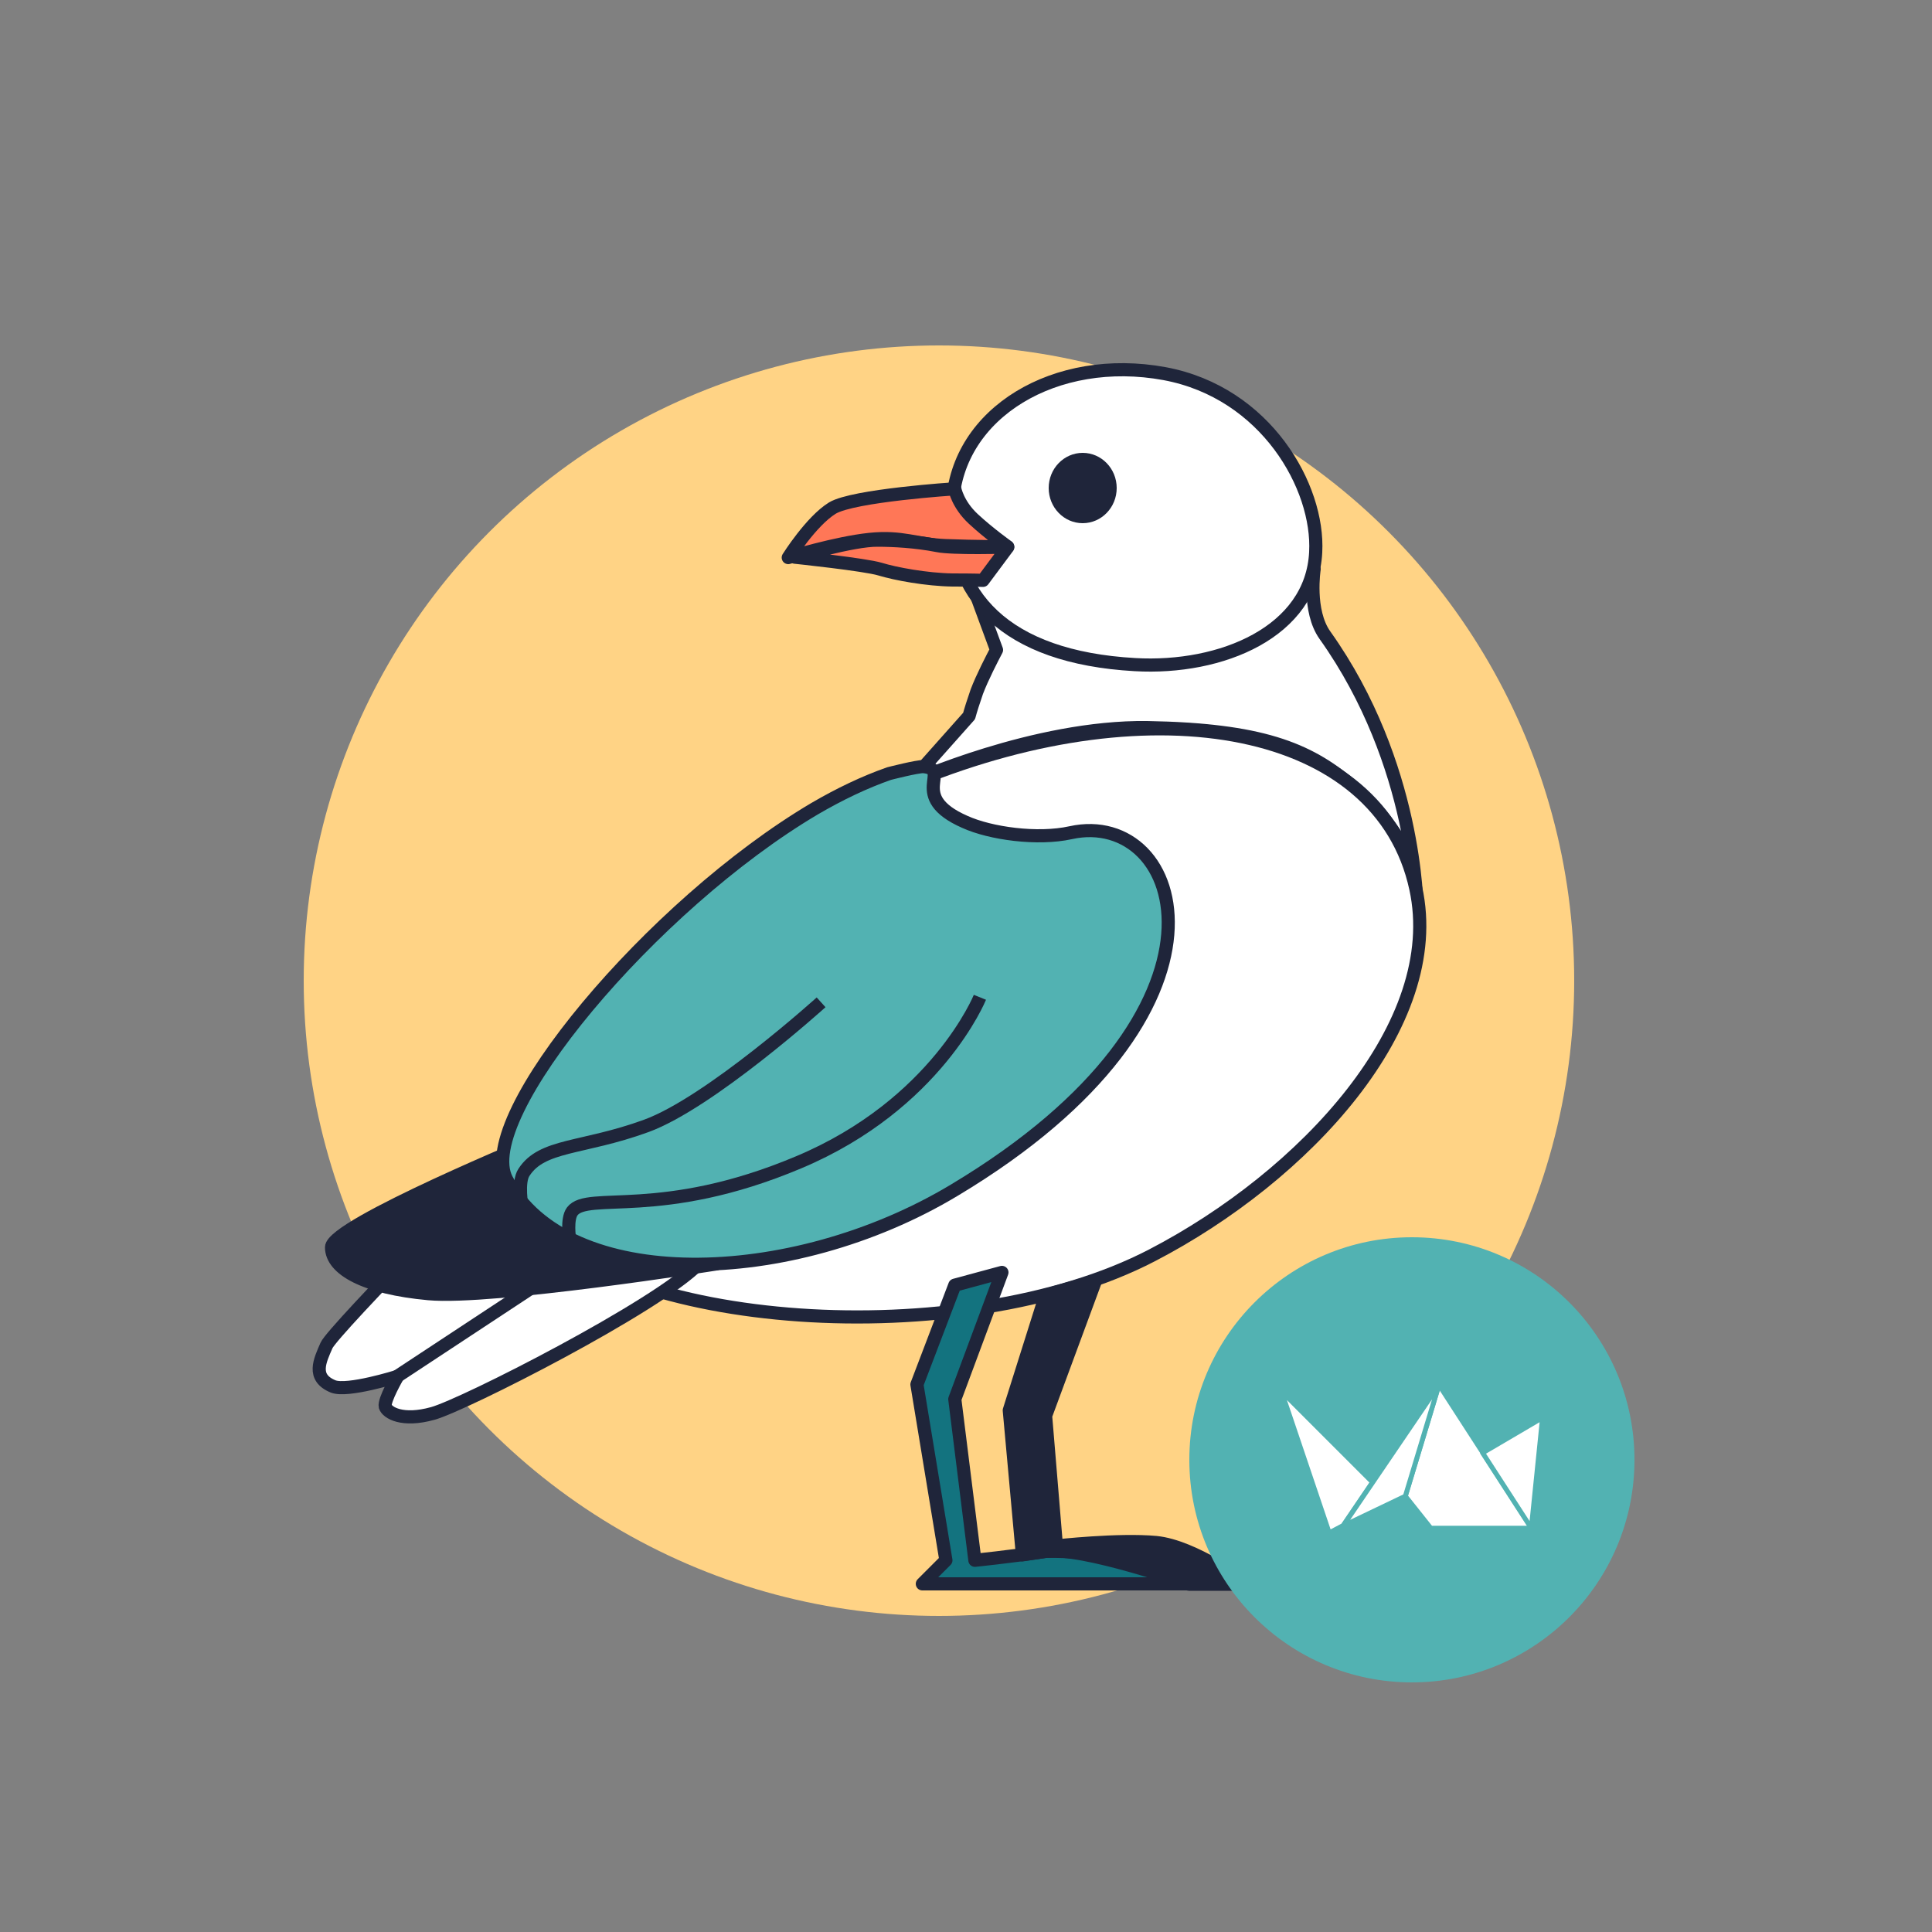 <?xml version="1.0" encoding="utf-8"?>
<!-- Generator: Adobe Illustrator 25.2.1, SVG Export Plug-In . SVG Version: 6.00 Build 0)  -->
<svg version="1.1" id="Calque_1" xmlns="http://www.w3.org/2000/svg" xmlns:xlink="http://www.w3.org/1999/xlink" x="0px" y="0px"
	 viewBox="0 0 500 500" style="enable-background:new 0 0 500 500;" xml:space="preserve">
<rect x="0" y="0" width="500" height="500" fill="#808080" stroke="none"/>
<style type="text/css">
	.st0{fill:#FFD385;}
	.st1{fill:#FFFFFF;stroke:#1F253A;stroke-width:3.4;stroke-linejoin:round;stroke-miterlimit:10;}
	.st2{fill:none;stroke:#1F253A;stroke-width:3.4;stroke-linejoin:round;stroke-miterlimit:10;}
	.st3{fill:#1F253A;}
	.st4{fill:#FF7757;stroke:#1F253A;stroke-width:3.4;stroke-linejoin:round;stroke-miterlimit:10;}
	.st5{fill:#13737F;stroke:#1F253A;stroke-width:3.4;stroke-linejoin:round;stroke-miterlimit:10;}
	.st6{fill:#1F253A;stroke:#1F253A;stroke-width:3.4;stroke-linejoin:round;stroke-miterlimit:10;}
	.st7{fill:#52B2B2;stroke:#1F253A;stroke-width:3.4;stroke-linejoin:round;stroke-miterlimit:10;}
	.st8{fill:#52B2B2;}
	.st9{fill:#FFFFFF;stroke:#52B2B2;stroke-width:1.256;stroke-linejoin:round;stroke-miterlimit:10;}
</style>
<circle class="st0" cx="243" cy="253.8" r="164.4"/>
<g>
	<path class="st1" d="M342.9,164.4c-4.5-6.3-2.8-17.1-2.8-17.1s-7.1,25.1-47.1,24.4c-26.4-0.5-40.7-18.7-40.7-18.7l5.6,15.2
		c-1.1,2.1-3.7,7.1-5.1,10.8c-0.9,2.6-1.6,4.8-2,6.3l-15.3,17.2c0,0,32.2-14.6,61.4-14.2c29.2,0.5,41.5,5.4,52.6,14.8
		c9.8,8.3,13.2,15.1,14.9,18.9c1.7,3.8,2.3,13,2.3,13S366.7,197.8,342.9,164.4z"/>
	<path class="st1" d="M340.5,142.9c-1,20.6-24.4,30.4-46.8,29.1c-33.6-1.9-48.4-18-47.2-41.6s26.7-38.9,54.9-33.7
		C327.7,101.6,341.4,126.1,340.5,142.9z"/>
	<path class="st1" d="M366.4,229.9c7.7,35.2-28.8,74.5-68.3,95c-49.5,25.7-139.4,19-162.8-10.8c-14.8-18.9,42.4-87.9,101.9-112.1
		C299,176.9,357.2,187.6,366.4,229.9z"/>
	<path class="st1" d="M140.7,290.1c-7.1,6-54.5,54.2-56.2,58.1s-3.9,8.3,1.7,10.6c3.7,1.5,16.7-2.6,16.7-2.6s-3.6,6.2-3.2,7.8
		c0.5,1.6,4.4,4,12.3,1.8c8-2.2,58-27.6,68.9-38.8c6.7-6.9,19.8-40.2-4.4-46.4C161.7,276.8,147.9,284.2,140.7,290.1z"/>
	<line class="st2" x1="102.8" y1="356.2" x2="145.6" y2="328"/>
	<ellipse class="st3" cx="280.2" cy="126.3" rx="8.8" ry="9.1"/>
	<path class="st4" d="M247.1,126.5c0,0-26.3,1.7-31.7,5c-5.5,3.4-11.4,12.8-11.4,12.8s12.4-3.8,21-4.7s12.1,1.3,19.7,1.6
		s16.1,0.3,16.1,0.3s-4.8-3.4-8.9-7.2S247.1,126.5,247.1,126.5z"/>
	<path class="st4" d="M205.7,144.2c0,0,18.2,1.9,22.1,3.1s12,2.7,18.7,2.8c5.8,0,7.9,0.1,7.9,0.1l6.4-8.6c0,0-14.4,0.4-18.2-0.4
		c-5.6-1.1-11.5-1.4-15.5-1.4C220.8,139.7,205.7,144.2,205.7,144.2z"/>
	<path class="st5" d="M247.1,332.6l12.2-3.3l-12.2,32.8l5.2,41.7c0,0,8.9-0.9,18.3-2.3s37,8.4,37,8.4h-68.9l6.1-6.1l-7.5-45.5
		L247.1,332.6z"/>
	<path class="st6" d="M270.6,335.2l-9.4,29.8l3.4,37.4l6-0.9c0,0,14.1-0.5,23,3.3c8.9,3.7,14.1,5.2,14.1,5.2h14.5
		c0,0-13.1-9.8-23-10.8c-9.8-0.9-25.8,0.9-25.8,0.9l-2.8-33.7l12.9-34.9L270.6,335.2z"/>
	<path class="st6" d="M140,294.8c0,0-54.2,22.3-54.2,28s8.7,10.5,25.1,12s74.5-7.7,74.5-7.7s-30.3,0.1-45.5-11.1
		C125.3,305.2,140,294.8,140,294.8z"/>
	<path class="st7" d="M277.1,215.5c-8.6,1.9-20.8,0.2-27.4-2.8c-15-6.6-3.2-13.6-10.7-14.3c-1.5-0.1-8.9,1.8-8.9,1.8
		c-6.3,2.2-12.8,5.3-19.3,9.1c-42.1,24.9-88.1,79.8-79.7,95.9c15.4,29.4,73.5,28.3,115.9,2.8C324.6,261.5,306.6,209,277.1,215.5z"/>
	<path class="st2" d="M253.6,258.1c0,0-11.2,27.7-46.9,42.7c-35.6,15-54.6,7.4-58.6,12.7c-1.5,2-0.7,7.1-0.7,7.1"/>
	<path class="st2" d="M212.5,259.4c0,0-28.8,26-45.3,32s-26.9,4.7-31.6,12c-1.7,2.5-0.5,9-0.5,9"/>
</g>
<g>
	<circle class="st8" cx="365.4" cy="377.8" r="57.6"/>
	<g id="Groupe_194_19_">
		<path id="Tracé_88_20_" class="st9" d="M355.2,383.6l-7.6,11.2l-3.6,1.9l-12.4-36.7L355.2,383.6z"/>
		<path id="Tracé_89_20_" class="st9" d="M363.7,387.2l8.7-28.8l24,37.1h-26.1L363.7,387.2z"/>
		<path id="Tracé_90_20_" class="st9" d="M383.7,376l15.5-9.1l-2.9,28.6L383.7,376z"/>
		<path id="Tracé_91_20_" class="st9" d="M363.7,387.2l8.7-28.8l-24.8,36.5L363.7,387.2z"/>
	</g>
</g>
</svg>
